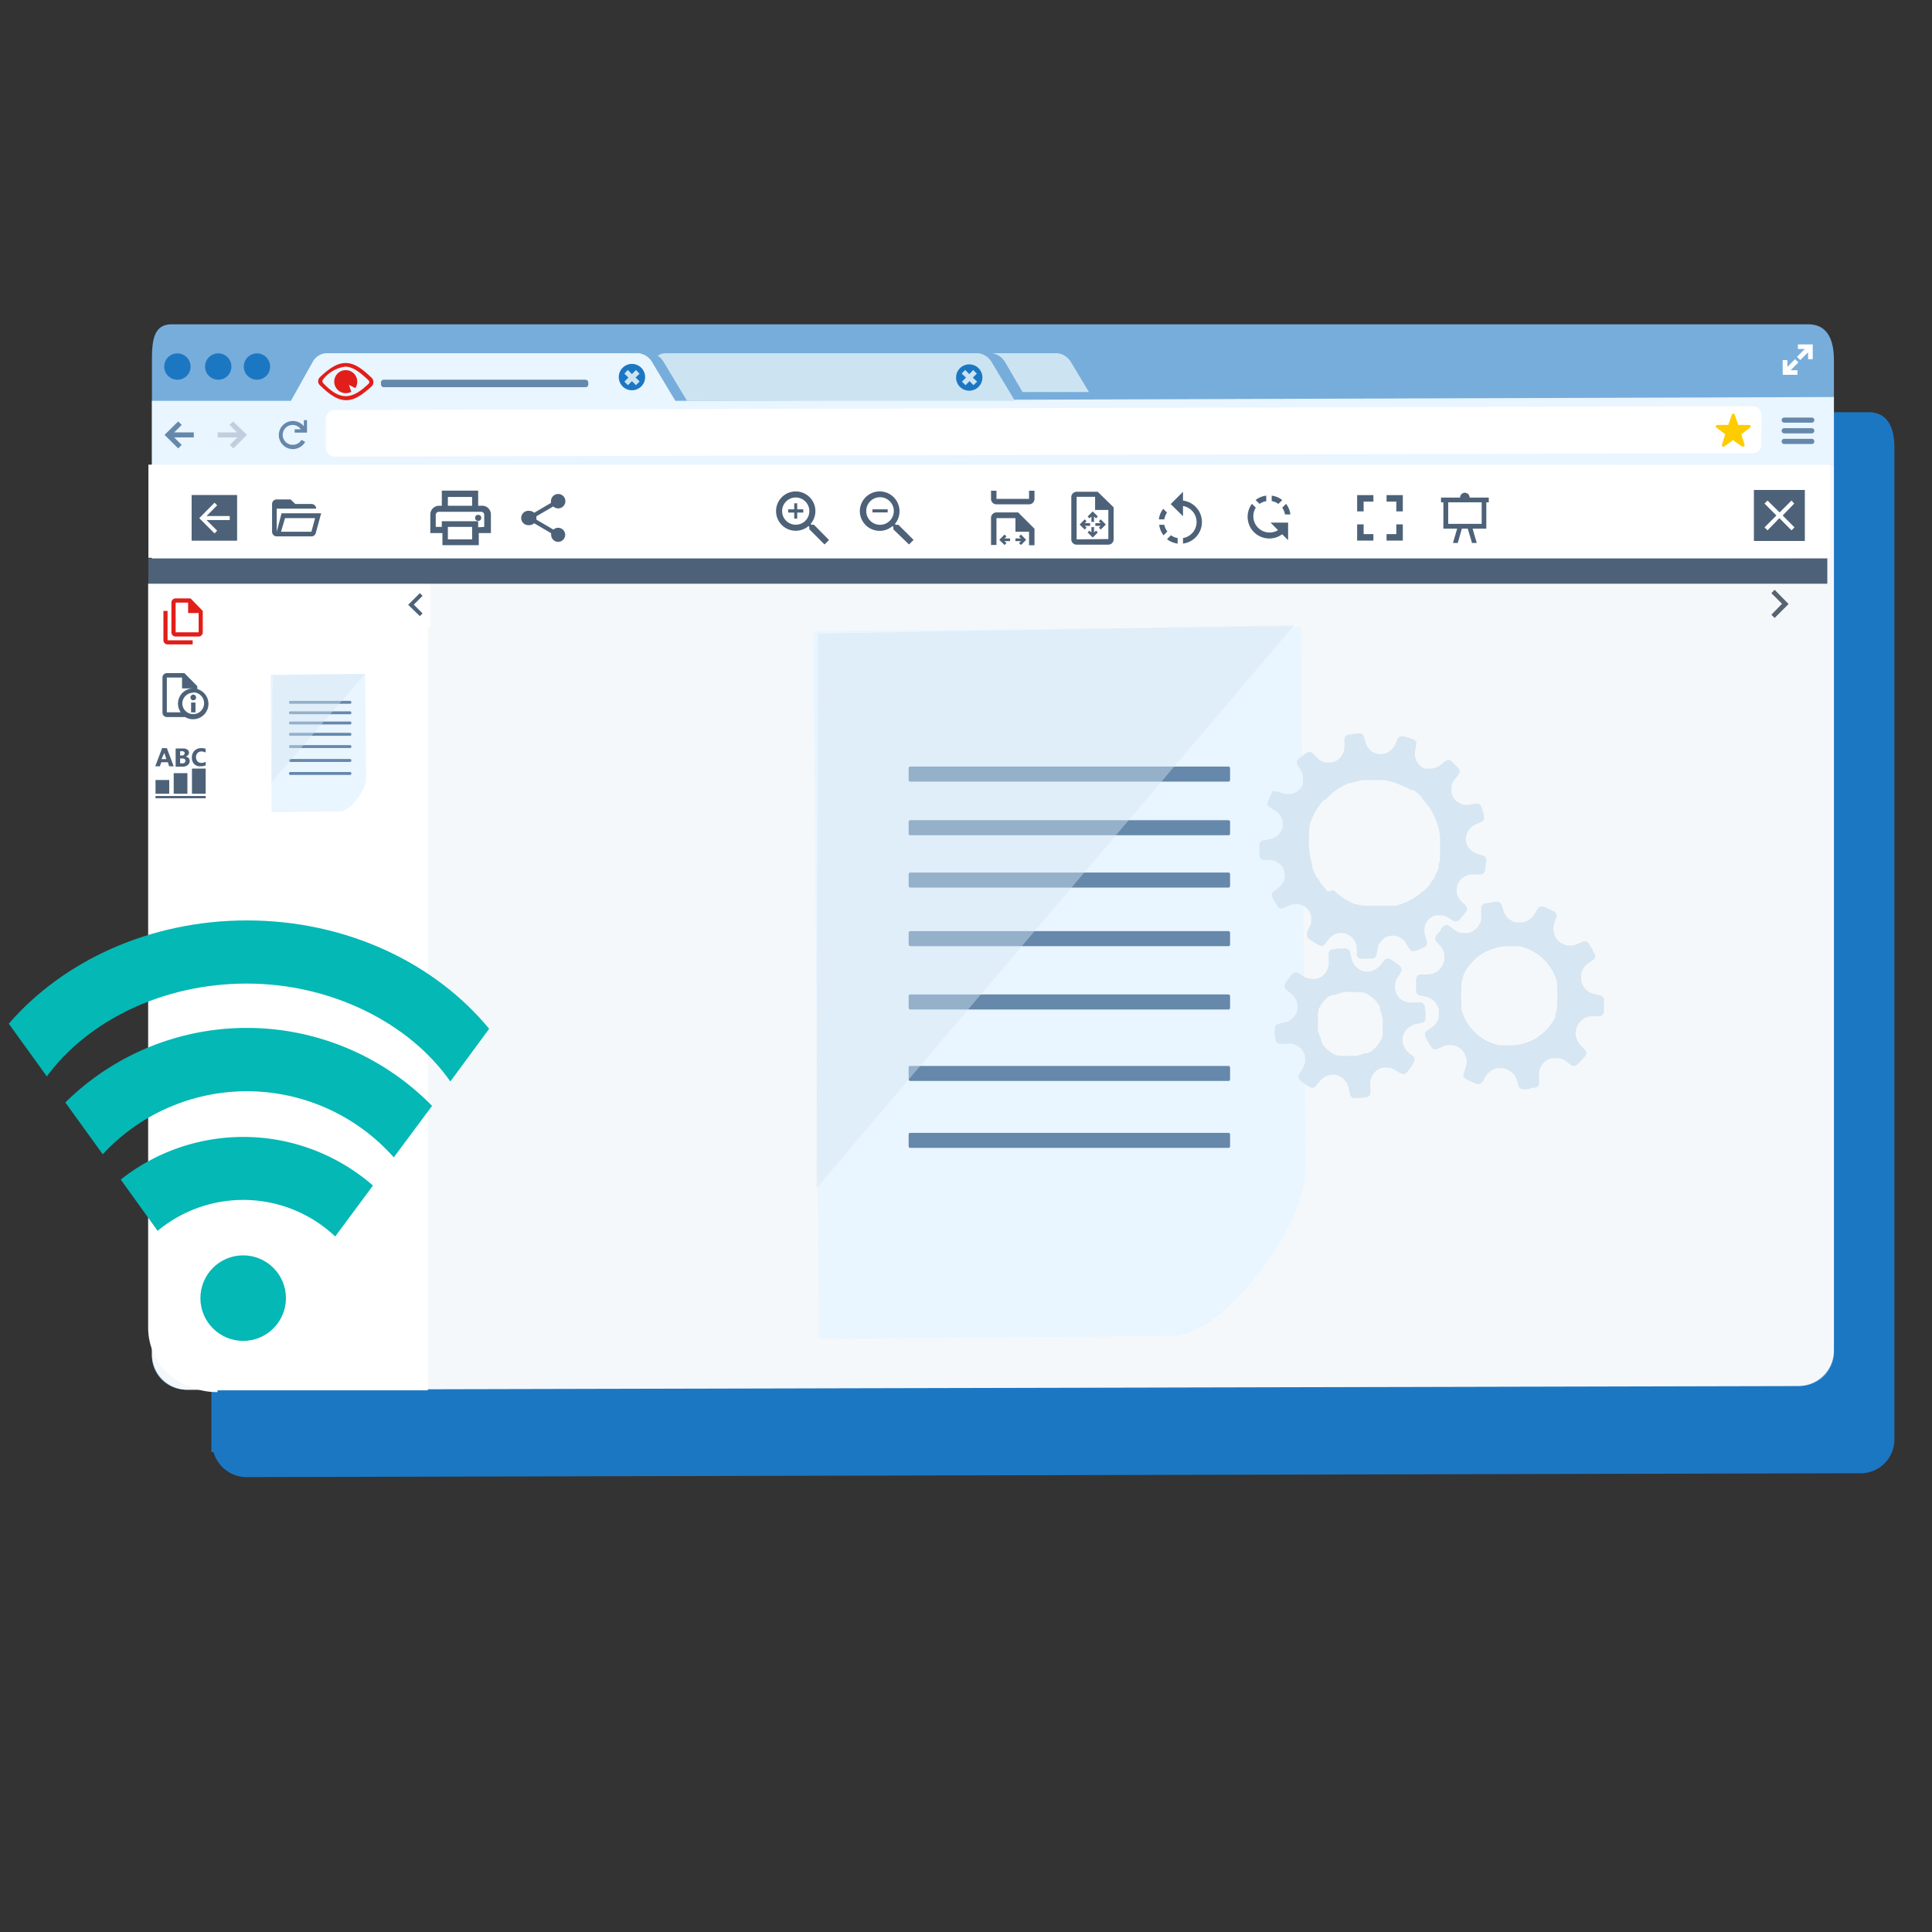 <svg xmlns="http://www.w3.org/2000/svg" xmlns:xlink="http://www.w3.org/1999/xlink" viewBox="0 0 220 220"><rect x="0" y="0" width="220" height="220" fill="#333333" stroke="none"/><defs><clipPath id="a"><rect width="220" height="220" style="fill:none"></rect></clipPath><clipPath id="b"><rect y="-1" width="220" height="220" style="fill:none"></rect></clipPath></defs><g style="clip-path:url(#a)"><g style="clip-path:url(#b)"><path d="M212.77,46.94H26.43c-2.25,0-2.24,2.26-2.24,4.51V61.94h-.11V68.8h.11v.32h-.12v96.24h.25a3.92,3.92,0,0,0,3.94,2.84l183.39-.44a3.85,3.85,0,0,0,4.07-3.8V51C215.72,48.76,215,46.94,212.77,46.94Z" style="fill:#1c77c3"></path><path d="M120.47,106h0Z" style="fill:none;stroke:#fff;stroke-width:4px"></path><path d="M208.83,154a3.85,3.85,0,0,1-4.07,3.8l-183.39.43a3.85,3.85,0,0,1-4.07-3.8v-113c0-2.24,0-4.5,2.24-4.5H205.89c2.25,0,2.94,1.82,2.94,4.07Z" style="fill:#77addb"></path><path d="M76.9,45.64l-2.65-4.42a2.06,2.06,0,0,0-1.54-1H37.09a1.93,1.93,0,0,0-1.49,1l-2.47,4.42H17.3v7.69l191.53-.43V45.21Z" style="fill:#e9f5ff"></path><path d="M75.57,41.22l2.66,4.42h37.34l-2.66-4.42a2.06,2.06,0,0,0-1.54-1H75.76a1.67,1.67,0,0,0-.86.29A2,2,0,0,1,75.57,41.22Z" style="fill:#cce4f2"></path><path d="M18.74,49.52l1.55,1.54.4-.4s-.84-.82-.85-.85h2.23s0-.49,0-.57H19.83s.85-.83.86-.86l-.4-.39Z" style="fill:#6588ab"></path><path d="M28.12,49.52l-1.55,1.54-.4-.4s.84-.82.85-.85H24.79s0-.49,0-.57H27s-.85-.83-.86-.86l.4-.39Z" style="fill:#c1cedd"></path><path d="M206.42,39.22V40.9h-.53s0-.75,0-.78L205,41s-.32-.32-.38-.37l.89-.89h-.78v-.52Z" style="fill:#fff"></path><path d="M203,42.68V41h.53s0,.76,0,.78l.88-.89.38.38c-.25.25-.64.63-.89.89h.78v.52Z" style="fill:#fff"></path><path d="M21.7,41.75a1.5,1.5,0,1,0-1.49,1.49A1.49,1.49,0,0,0,21.7,41.75Z" style="fill:#1c77c3"></path><path d="M26.35,41.75a1.5,1.5,0,1,0-1.49,1.49A1.49,1.49,0,0,0,26.35,41.75Z" style="fill:#1c77c3"></path><path d="M30.76,41.75a1.5,1.5,0,1,0-1.49,1.49A1.49,1.49,0,0,0,30.76,41.75Z" style="fill:#1c77c3"></path><path d="M73.46,43A1.5,1.5,0,1,0,72,44.44,1.5,1.5,0,0,0,73.46,43Z" style="fill:#1c77c3"></path><path d="M200.56,50.62a1,1,0,0,1-1,1L38.11,52a1,1,0,0,1-1-1V47.69a1,1,0,0,1,1-1l161.49-.44a1,1,0,0,1,1,1Z" style="fill:#fff"></path><path d="M198.43,50.84l-.09,0-1-.72-1,.72a.17.17,0,0,1-.19,0,.18.18,0,0,1-.07-.19l.37-1.2-1-.76a.16.16,0,0,1-.06-.18.16.16,0,0,1,.16-.12l1.25,0,.41-1.18a.17.17,0,0,1,.32,0l.41,1.18,1.25,0a.16.16,0,0,1,.16.12.16.16,0,0,1-.06.18l-1,.76.37,1.2a.18.18,0,0,1-.07.19A.17.17,0,0,1,198.43,50.84Z" style="fill:#fc0"></path><path d="M206.6,47.84a.29.29,0,0,1-.29.29h-3.13a.29.29,0,0,1-.3-.29h0a.29.29,0,0,1,.3-.29h3.13a.29.29,0,0,1,.29.29Z" style="fill:#6588ab"></path><path d="M206.6,49.05a.3.3,0,0,1-.29.3h-3.13a.3.3,0,0,1-.3-.3h0a.29.29,0,0,1,.3-.29h3.13a.29.29,0,0,1,.29.29Z" style="fill:#6588ab"></path><path d="M206.6,50.26a.29.29,0,0,1-.29.3h-3.13a.29.29,0,0,1-.3-.3h0a.29.29,0,0,1,.3-.29h3.13a.29.29,0,0,1,.29.29Z" style="fill:#6588ab"></path><path d="M72.37,43l.46-.46a4,4,0,0,1-.41-.41l-.46.47-.46-.47-.4.41.46.46-.46.46.41.4.45-.46.46.46a5.14,5.14,0,0,1,.41-.4C72.74,43.33,72.56,43.15,72.37,43Z" style="fill:#cce4f2"></path><path d="M111.87,43a1.5,1.5,0,1,0-1.5,1.49A1.5,1.5,0,0,0,111.87,43Z" style="fill:#1c77c3"></path><path d="M110.78,43l.46-.46a4,4,0,0,1-.41-.41l-.46.47-.46-.47-.4.41L110,43l-.46.46.41.4.45-.46.46.46a5.14,5.14,0,0,1,.41-.4Z" style="fill:#cce4f2"></path><path d="M33.33,50.65a1.13,1.13,0,1,1,.93-1.76h-.71v.37l1.41,0,0-1.41h-.36s0,.49,0,.69a1.6,1.6,0,1,0-1.25,2.6,1.63,1.63,0,0,0,1.4-.82l-.42-.23A1.14,1.14,0,0,1,33.33,50.65Z" style="fill:#6588ab"></path><path d="M17.3,53.33V154.19a4.07,4.07,0,0,0,4.07,4.07l183.39-.43a4.07,4.07,0,0,0,4.07-4.07V52.9Z" style="fill:#f5f8fa"></path><path d="M114.44,41.22l2,3.42H124l-2.06-3.42a2.06,2.06,0,0,0-1.54-1H112.9A2.06,2.06,0,0,1,114.44,41.22Z" style="fill:#cce4f2"></path><rect x="203.69" y="58.88" width="4.4" height="4.75" style="fill:#f0f4f7"></rect><rect x="43.38" y="43.24" width="23.61" height="0.85" rx="0.3" style="fill:#6588ab"></rect><path d="M39.42,45.57c-.9,0-1.78-.51-3-1.71a.6.6,0,0,1-.19-.45.64.64,0,0,1,.19-.45c1.22-1.16,2.11-1.65,3-1.62s1.67.5,2.89,1.67a.67.67,0,0,1,.21.5.65.65,0,0,1-.21.49C41.09,45.12,40.26,45.57,39.42,45.57Zm-.11-3.82a3.86,3.86,0,0,0-2.53,1.47.29.29,0,0,0,0,.38c1.88,2,3.22,2,5.19.1h0a.27.27,0,0,0,0-.39C40.81,42.21,40.08,41.76,39.31,41.75Z" style="fill:#e11e19"></path><path d="M40,44.62l-.27-.8.73.37a1.14,1.14,0,0,0,.19-.45,1.31,1.31,0,1,0-1.55,1A1.32,1.32,0,0,0,40,44.62Z" style="fill:#e11e19;fill-rule:evenodd"></path><path d="M16.9,66.44H48.72a0,0,0,0,1,0,0v91.88a0,0,0,0,1,0,0H24a7.13,7.13,0,0,1-7.13-7.13V66.44A0,0,0,0,1,16.9,66.44Z" style="fill:#fff"></path><rect x="18.04" y="66.59" width="30.96" height="4.8" style="fill:#fff"></rect><path d="M47.81,70.16l.31-.31-1-1,1-1-.31-.31-1.33,1.33Z" style="fill:#4d6278"></path><path d="M21.94,73.38H19.08a.47.47,0,0,1-.47-.47V69.57h.47v3.34h2.86Zm-.24-5.24H20a.48.48,0,0,0-.48.48V72a.47.47,0,0,0,.48.48h2.62a.47.47,0,0,0,.47-.48V69.57ZM20,72V68.62h1.42v1.19h1.2V72Z" style="fill:#e11e19"></path><path d="M16.9,74.66h7.87a0,0,0,0,1,0,0v83.86a0,0,0,0,1,0,0h-.09a7.77,7.77,0,0,1-7.77-7.77V74.66A0,0,0,0,1,16.9,74.66Z" style="fill:#fff"></path><path d="M18.37,86.8h.75l.14.46h.52L19,85.19h-.54l-.78,2.07h.52Zm.34-1.06a1.16,1.16,0,0,0,0-.18,1.13,1.13,0,0,0,0,.18l.23.7h-.55Z" style="fill:#4d6278"></path><path d="M21.4,87.1a.58.58,0,0,0,.2-.46.51.51,0,0,0-.13-.33.6.6,0,0,0-.35-.16A.61.61,0,0,0,21.4,86a.4.4,0,0,0,.12-.29.41.41,0,0,0-.18-.35.85.85,0,0,0-.54-.13H20v2.07h.8A.86.86,0,0,0,21.4,87.1Zm-.89-1.56h.18c.22,0,.34.07.34.23a.25.25,0,0,1-.09.19.34.34,0,0,1-.22.07h-.21Zm0,1.38v-.55h.26a.48.48,0,0,1,.26.07.27.27,0,0,1,0,.4.38.38,0,0,1-.25.08Z" style="fill:#4d6278"></path><path d="M22.84,87.26a1.28,1.28,0,0,0,.58-.11v-.41a.91.91,0,0,1-.48.13.55.55,0,0,1-.45-.18.72.72,0,0,1,0-.94.59.59,0,0,1,.45-.18,1,1,0,0,1,.47.13v-.44a1.41,1.41,0,0,0-.5-.07,1.06,1.06,0,0,0-.77.3,1.07,1.07,0,0,0-.29.78,1,1,0,0,0,.26.73A.91.91,0,0,0,22.84,87.26Z" style="fill:#4d6278"></path><rect x="17.71" y="90.64" width="5.71" height="0.26" style="fill:#4d6278"></rect><rect x="17.71" y="88.82" width="1.56" height="1.56" style="fill:#4d6278"></rect><rect x="19.78" y="88.04" width="1.56" height="2.34" style="fill:#4d6278"></rect><rect x="21.86" y="87.52" width="1.56" height="2.86" style="fill:#4d6278"></rect><path d="M19,76.65a.5.5,0,0,0-.5.5v4a.5.5,0,0,0,.5.5h2.08a1.73,1.73,0,0,0,1.81-3,1.75,1.75,0,0,0-.42-.19v-.32L21,76.65H19m0,.5h1.73v1.24H22a1.73,1.73,0,0,0-1.42,2.72H19v-4m3,1.73a1.24,1.24,0,1,1-1.24,1.24A1.25,1.25,0,0,1,22,78.88M21.76,80h.5v1.12h-.5Zm.25-.9a.32.32,0,1,1-.32.32.32.32,0,0,1,.32-.32Z" style="fill:#4d6278"></path><rect x="16.9" y="52.91" width="191.51" height="10.61" style="fill:#fff"></rect><rect x="16.89" y="63.59" width="191.19" height="2.88" style="fill:#4d6278"></rect><path d="M92.68,59.75h-.27l-.1-.09a2.24,2.24,0,1,0-.24.24l.09.1v.27L93.89,62l.51-.51Zm-2.07,0a1.55,1.55,0,1,1,1.55-1.55A1.54,1.54,0,0,1,90.61,59.75Z" style="fill:#4d6278"></path><path d="M91.47,58.37h-.69v.69h-.34v-.69h-.69V58h.69v-.69h.34V58h.69Z" style="fill:#4d6278"></path><path d="M102.3,59.76H102l-.09-.1a2.26,2.26,0,1,0-4-1.47,2.26,2.26,0,0,0,2.26,2.26,2.17,2.17,0,0,0,1.46-.55l.1.1v.28L103.51,62l.52-.52Zm-2.08,0a1.57,1.57,0,1,1,1.56-1.57A1.57,1.57,0,0,1,100.22,59.76ZM99.35,58h1.73v.35H99.35Z" style="fill:#4d6278"></path><polygon points="114.61 61.09 114.39 60.87 113.79 61.47 114.39 62.06 114.61 61.84 114.38 61.62 115.02 61.62 115.02 61.59 115.02 61.59 115.02 61.35 115.02 61.31 114.38 61.31 114.61 61.09" style="fill:#4d6278"></polygon><polygon points="116.04 61.84 116.26 62.06 116.85 61.47 116.26 60.87 116.04 61.09 116.26 61.31 115.63 61.31 115.63 61.35 115.63 61.35 115.63 61.59 115.63 61.62 116.26 61.62 116.04 61.84" style="fill:#4d6278"></polygon><path d="M117.18,55.88v.93h-3.71v-.93h-.62v.93a.62.62,0,0,0,.62.62h3.71a.62.62,0,0,0,.62-.62v-.93Z" style="fill:#4d6278"></path><path d="M113.47,62.06V59h2.16v1.55h1.55v1.54h.62V60.21l-1.86-1.86h-2.47a.62.62,0,0,0-.62.62v3.09Z" style="fill:#4d6278"></path><path d="M125,56h-2.4a.61.61,0,0,0-.61.61v4.81a.6.6,0,0,0,.61.6h3.61a.6.6,0,0,0,.6-.6V57.77Zm-2.4,5.42V56.57h2.1v1.5h1.51v3.31Z" style="fill:#4d6278"></path><polygon points="123.73 59.36 123.52 59.14 122.94 59.73 123.52 60.3 123.73 60.09 123.52 59.88 124.13 59.88 124.13 59.84 124.13 59.84 124.13 59.61 124.13 59.57 123.52 59.57 123.73 59.36" style="fill:#4d6278"></polygon><polygon points="124.06 60.42 123.85 60.63 124.43 61.21 125.01 60.63 124.8 60.42 124.58 60.64 124.58 60.02 124.55 60.02 124.55 60.02 124.31 60.02 124.28 60.02 124.28 60.64 124.06 60.42" style="fill:#4d6278"></polygon><polygon points="125.13 60.09 125.34 60.3 125.92 59.73 125.34 59.14 125.13 59.36 125.34 59.57 124.73 59.57 124.73 59.61 124.73 59.61 124.73 59.84 124.73 59.88 125.34 59.88 125.13 60.09" style="fill:#4d6278"></polygon><polygon points="124.8 59.03 125.01 58.81 124.43 58.24 123.85 58.81 124.06 59.03 124.28 58.81 124.28 59.43 124.31 59.43 124.31 59.43 124.55 59.43 124.58 59.43 124.58 58.81 124.8 59.03" style="fill:#4d6278"></polygon><path d="M132.89,58.37l-.43-.43a2.36,2.36,0,0,0-.5,1.2h.62A1.9,1.9,0,0,1,132.89,58.37Zm-.31,1.39H132a2.4,2.4,0,0,0,.5,1.2l.43-.44A1.8,1.8,0,0,1,132.58,59.76Zm.31,1.64a2.53,2.53,0,0,0,1.21.5v-.63a1.82,1.82,0,0,1-.76-.32Zm1.82-4.4v-1l-1.4,1.4,1.4,1.38V57.62a1.85,1.85,0,0,1,0,3.65v.63a2.47,2.47,0,0,0,0-4.9Z" style="fill:#4d6278"></path><path d="M146.32,58.58h.62a2.55,2.55,0,0,0-.49-1.21l-.44.44A1.79,1.79,0,0,1,146.32,58.58Zm-.75-1.2.44-.44a2.43,2.43,0,0,0-1.2-.5v.62A1.84,1.84,0,0,1,145.57,57.38Zm-1.38-.94a2.37,2.37,0,0,0-1.21.5l.45.44a1.7,1.7,0,0,1,.76-.31Zm1.82,4.4.67.67v-2l-2,0,.85.86A1.85,1.85,0,0,1,143,57.81l-.44-.44A2.47,2.47,0,0,0,146,60.84Z" style="fill:#4d6278"></path><path d="M155.28,59.71h-.74v1.85h1.85v-.74h-1.11Zm-.74-1.48h.74V57.12h1.11v-.74h-1.85ZM159,60.82h-1.11v.74h1.85V59.71H159Zm-1.11-4.44v.74H159v1.11h.74V56.38Z" style="fill:#4d6278"></path><path d="M164.08,56.66h2.18a.55.55,0,0,1,.54-.55.55.55,0,0,1,.55.55h2.18v.54h-.28v3h-1.56l.47,1.63h-.54l-.48-1.63h-.68L166,61.83h-.55l.48-1.63h-1.57v-3h-.27v-.54m.82.54v2.45h3.81V57.2Z" style="fill:#4d6278"></path><path d="M21.82,56.37H27v5.2H21.82Z" style="fill:#4d6278"></path><path d="M26.16,58.76H23.52l1.21-1.22-.3-.3L22.69,59l1.74,1.74.3-.31-1.21-1.21h2.64Z" style="fill:#fff"></path><path d="M32.06,58.45l-.55,2.1V57.92H36a.53.53,0,0,0-.53-.53H33.62l-.53-.52H31.51a.52.52,0,0,0-.53.52v3.16a.53.53,0,0,0,.53.53h3.95a.51.51,0,0,0,.5-.39l.61-2.24H32.06m3.4,2.1H32L32.46,59h3.42Z" style="fill:#4d6278"></path><path d="M54.79,57.59h-.34V55.87H50.31v1.72H50a1,1,0,0,0-1,1V60.7h1.38v1.38h4.14V60.7h1.38V58.63A1,1,0,0,0,54.79,57.59Zm-3.79-1h2.76v1H51Zm2.76,4.14v.69H51V60h2.76Zm.69-.69v-.69H50.31V60h-.69V58.63a.35.35,0,0,1,.34-.35h4.83a.35.35,0,0,1,.35.35V60Z" style="fill:#4d6278"></path><circle cx="54.45" cy="58.97" r="0.35" style="fill:#4d6278"></circle><path d="M63.55,60.1a.78.78,0,0,0-.53.21l-1.94-1.14a1.11,1.11,0,0,0,0-.19,1.37,1.37,0,0,0,0-.19L63,57.67a.8.8,0,0,0,.55.22.82.82,0,1,0-.81-.82,1.36,1.36,0,0,0,0,.2l-1.92,1.12a.8.8,0,0,0-.56-.22.82.82,0,1,0,0,1.63.8.8,0,0,0,.56-.22l1.94,1.14a.88.88,0,0,0,0,.17.8.8,0,1,0,.79-.79Z" style="fill:#4d6278"></path><path d="M199.72,55.79h5.8V61.6h-5.8Z" style="fill:#4d6278"></path><path d="M204.31,57.34,204,57l-1.35,1.35L201.27,57l-.34.34,1.35,1.36-1.35,1.35.34.34L202.62,59,204,60.39l.34-.34L203,58.7Z" style="fill:#fff"></path><path d="M202.08,67.16l-.37.38,1.21,1.21L201.71,70l.37.37,1.59-1.59Z" style="fill:#586371"></path><path d="M41.68,88.64c0,1.41-1.86,3.75-2.92,3.76l-7.83.06L30.8,76.82l10.78-.09.1,11.92Z" style="fill:#e9f5ff"></path><rect x="32.91" y="79.81" width="7.1" height="0.33" rx="0.14" style="fill:#6588ab"></rect><rect x="32.91" y="81" width="7.1" height="0.33" rx="0.14" style="fill:#6588ab"></rect><rect x="32.91" y="82.16" width="7.1" height="0.33" rx="0.14" style="fill:#6588ab"></rect><rect x="32.91" y="83.45" width="7.1" height="0.33" rx="0.14" style="fill:#6588ab"></rect><rect x="32.91" y="84.85" width="7.1" height="0.33" rx="0.14" style="fill:#6588ab"></rect><rect x="32.91" y="86.43" width="7.1" height="0.33" rx="0.14" style="fill:#6588ab"></rect><rect x="32.91" y="87.91" width="7.1" height="0.33" rx="0.14" style="fill:#6588ab"></rect><polygon points="30.9 89.09 31.06 76.91 41.58 76.73 30.9 89.09" style="fill:#d6e6f2;opacity:0.43"></polygon><path d="M148.67,132.77c.06,7.29-9.6,19.31-15.06,19.35l-40.34.34L92.6,71.85l55.55-.46.52,61.43Z" style="fill:#e9f5ff"></path><rect x="103.47" y="87.29" width="36.6" height="1.71" rx="0.17" style="fill:#6588ab"></rect><rect x="103.47" y="93.4" width="36.6" height="1.71" rx="0.17" style="fill:#6588ab"></rect><rect x="103.47" y="99.36" width="36.6" height="1.71" rx="0.17" style="fill:#6588ab"></rect><rect x="103.47" y="106.03" width="36.6" height="1.71" rx="0.17" style="fill:#6588ab"></rect><rect x="103.47" y="113.24" width="36.6" height="1.71" rx="0.17" style="fill:#6588ab"></rect><rect x="103.47" y="121.38" width="36.6" height="1.71" rx="0.17" style="fill:#6588ab"></rect><rect x="103.47" y="129" width="36.6" height="1.71" rx="0.17" style="fill:#6588ab"></rect><polygon points="92.97 135.31 93.14 72.15 147.37 71.19 92.97 135.31" style="fill:#d6e6f2;opacity:0.43"></polygon><path d="M149.16,107l.15.1.35.22.19.12.17.09.16.1a.59.59,0,0,0,.36.07.51.51,0,0,0,.3-.17l.24-.3.24-.3a1.35,1.35,0,0,1,.41-.38,1.59,1.59,0,0,1,.49-.24,1.22,1.22,0,0,1,.26-.06l.27,0a1.57,1.57,0,0,1,.52.08h0l.25.11.12.06.11.07a1.71,1.71,0,0,1,.2.18l.09.1.09.1a1.84,1.84,0,0,1,.37,1l0,.38,0,.39a.46.46,0,0,0,.15.3.45.45,0,0,0,.33.15l.19,0,.41,0,.42,0h.19a.52.52,0,0,0,.53-.39l.08-.38.07-.38a1.84,1.84,0,0,1,.18-.53l.15-.23c.06-.07.12-.15.18-.21l.2-.17a1.82,1.82,0,0,1,.23-.15,1.33,1.33,0,0,1,.24-.1l.26-.07h0a1.69,1.69,0,0,1,1,.14,1.88,1.88,0,0,1,.82.74l.19.33.2.33a.45.45,0,0,0,.27.2.55.55,0,0,0,.18,0,.65.65,0,0,0,.19,0l.17-.07.38-.16.38-.17.12-.06,0,0a.53.53,0,0,0,.29-.6l-.11-.37c-.05-.18-.11-.36-.11-.36a1.58,1.58,0,0,1-.08-.56,2.46,2.46,0,0,1,0-.28l.06-.26a1.76,1.76,0,0,1,.6-.87h0a1.66,1.66,0,0,1,.47-.26,1,1,0,0,1,.25-.06l.13,0,.14,0a1.78,1.78,0,0,1,1.06.28l.33.2.33.2a.41.41,0,0,0,.33,0,.49.49,0,0,0,.17-.06.53.53,0,0,0,.14-.12l.13-.15.26-.32.25-.32.09-.11,0,0a.51.51,0,0,0,0-.66l-.08-.09-.19-.19-.27-.27a1.72,1.72,0,0,1-.34-.46,2.18,2.18,0,0,1-.17-.51,1.9,1.9,0,0,1,0-.53,1.5,1.5,0,0,1,.15-.51h0v0a1.6,1.6,0,0,1,.29-.44,1.89,1.89,0,0,1,.92-.53,1.51,1.51,0,0,1,.56-.05l.39,0,.26,0h.12a.53.53,0,0,0,.52-.42v0a1.3,1.3,0,0,0,0-.13l.08-.41c0-.14,0-.29.07-.4l0-.19a.6.6,0,0,0,0-.19.49.49,0,0,0-.06-.17.47.47,0,0,0-.26-.22l-.37-.12-.36-.12a1.77,1.77,0,0,1-.9-.62l-.08-.11-.07-.11a1.34,1.34,0,0,1-.12-.24,1.86,1.86,0,0,1-.11-.52v0h0a1.71,1.71,0,0,1,.27-1,1.77,1.77,0,0,1,.16-.22,1.8,1.8,0,0,1,.19-.2,1.69,1.69,0,0,1,.48-.3l.35-.16.35-.15a.52.52,0,0,0,.26-.61v0l0-.14-.11-.39c0-.15-.09-.29-.13-.4s-.06-.17-.06-.17a.46.46,0,0,0-.09-.17.53.53,0,0,0-.14-.12.41.41,0,0,0-.32-.08l-.38.07-.38.06a1.82,1.82,0,0,1-1.09-.13,1.79,1.79,0,0,1-.79-.7h0c0-.08-.09-.16-.12-.24a2.41,2.41,0,0,1-.08-.25,2.6,2.6,0,0,1,0-.26,1.22,1.22,0,0,1,0-.27,1.26,1.26,0,0,1,0-.27,2,2,0,0,1,.07-.26,1.63,1.63,0,0,1,.29-.49l.24-.3.24-.31a.52.52,0,0,0-.06-.66l0,0-.09-.1-.29-.3a4,4,0,0,0-.3-.29l-.13-.12a.51.51,0,0,0-.16-.11.61.61,0,0,0-.18,0,.45.45,0,0,0-.32.09l-.31.23-.3.24a1.85,1.85,0,0,1-1,.39h-.27a1.17,1.17,0,0,1-.26,0l-.13,0-.12,0-.24-.12h0a2,2,0,0,1-.41-.35l-.15-.22a1,1,0,0,1-.12-.23,1.9,1.9,0,0,1-.15-.53,1.77,1.77,0,0,1,0-.56l.08-.38c0-.19.07-.38.07-.38a.49.49,0,0,0-.07-.33.57.57,0,0,0-.29-.23l-.17-.06-.18-.07-.21-.06-.4-.13-.18,0a.66.66,0,0,0-.37,0,.42.42,0,0,0-.14.09.49.49,0,0,0-.11.14l-.16.35-.16.35a1.54,1.54,0,0,1-.31.47,1.8,1.8,0,0,1-.2.19l-.22.16a1.74,1.74,0,0,1-1,.25h0a1.69,1.69,0,0,1-1-.39,1.78,1.78,0,0,1-.37-.4,1.88,1.88,0,0,1-.14-.24,1.25,1.25,0,0,1-.1-.27s-.06-.18-.11-.37l-.12-.36a.45.45,0,0,0-.21-.26.51.51,0,0,0-.17-.07h-.19l-.19,0-.41.07-.4.08-.14,0-.05,0a.53.53,0,0,0-.43.5l0,.39c0,.19,0,.38,0,.38a1.69,1.69,0,0,1-.06.56,2.42,2.42,0,0,1-.21.51,1.74,1.74,0,0,1-.78.69h0a1.55,1.55,0,0,1-.51.14,1.22,1.22,0,0,1-.27,0h-.13l-.13,0a1.85,1.85,0,0,1-1-.52l-.26-.28-.28-.27a.44.44,0,0,0-.31-.13.55.55,0,0,0-.18,0,.7.7,0,0,0-.17.09l-.15.11-.16.11-.17.13-.33.26-.1.09,0,0a.52.52,0,0,0-.15.65l.2.33.2.33a1.78,1.78,0,0,1,.21.52,2.51,2.51,0,0,1,0,.27,1.31,1.31,0,0,1,0,.28,1.09,1.09,0,0,1,0,.26.5.5,0,0,1,0,.13l0,.13a1.34,1.34,0,0,1-.12.24,1.43,1.43,0,0,1-.15.22v0a1.66,1.66,0,0,1-.18.19l-.11.09-.1.08a1.67,1.67,0,0,1-.49.22,1.84,1.84,0,0,1-1.09,0l-.37-.12-.37-.11a.42.42,0,0,0-.33,0A.72.72,0,0,0,145,90a.42.42,0,0,0-.11.15s-.14.27-.27.54l-.23.55a.67.67,0,0,0-.05.19,1.1,1.1,0,0,0,0,.18.45.45,0,0,0,.2.27l.32.21.33.2a1.79,1.79,0,0,1,.73.82,1.94,1.94,0,0,1,.14.51.62.62,0,0,1,0,.13.66.66,0,0,1,0,.14l0,.26v0a2.5,2.5,0,0,1-.07.26,2.56,2.56,0,0,1-.11.24l-.07.11a.76.76,0,0,1-.08.11,1.63,1.63,0,0,1-.17.2l-.21.17-.23.15a2,2,0,0,1-.54.18l-.38.06-.38.07a.53.53,0,0,0-.4.53v.06s0,.08,0,.13,0,.26,0,.41,0,.16,0,.23,0,.13,0,.19l0,.18a.59.59,0,0,0,.05.19.4.4,0,0,0,.1.15.44.44,0,0,0,.3.15l.38,0,.39,0a1.74,1.74,0,0,1,1,.4.39.39,0,0,1,.1.08l.1.09.17.21a1.64,1.64,0,0,1,.23.48h0a1.71,1.71,0,0,1,0,1,1.86,1.86,0,0,1-.1.25c0,.08-.09.16-.14.24a2.16,2.16,0,0,1-.39.41l-.31.23-.3.24a.51.51,0,0,0-.11.65l0,0a.66.66,0,0,0,.06.12c.06.09.13.23.21.36s.16.25.22.35l.1.16a.81.81,0,0,0,.12.14.65.65,0,0,0,.16.09.56.56,0,0,0,.34,0l.36-.15.35-.16.26-.1.28-.05a2,2,0,0,1,.55,0,1.79,1.79,0,0,1,.93.49h0a1.81,1.81,0,0,1,.48.94,2.45,2.45,0,0,1,0,.27,2.72,2.72,0,0,1,0,.28,1.59,1.59,0,0,1-.16.54l-.16.35-.16.35a.47.47,0,0,0,0,.17.51.51,0,0,0,0,.17A.63.63,0,0,0,149.16,107Zm2.05-5.49,0,0,0,0-.11-.11-.13-.14-.15-.17-.17-.22-.1-.12-.09-.12c-.06-.09-.13-.18-.19-.28l-.09-.14,0-.07L150,100a7.76,7.76,0,0,1-.55-1.14s0-.07,0-.11a1,1,0,0,0,0-.1,1.89,1.89,0,0,0-.06-.18l0-.06v-.09l-.05-.15c0-.09-.06-.23-.1-.4a7.91,7.91,0,0,1-.17-1.24,7.16,7.16,0,0,1,0-1.26v-.12l0-.11c0-.07,0-.13,0-.17a.37.37,0,0,1,0-.12v0s0-.06,0-.15,0,0,0-.08,0-.07,0-.1l.06-.22a.5.5,0,0,1,0-.13s0-.09,0-.14.06-.19.1-.29l.06-.16a.47.47,0,0,1,.06-.15c0-.11.08-.21.13-.32l.15-.3a.71.71,0,0,1,.08-.15c0-.05.05-.1.08-.14s.11-.19.16-.27l.07-.12a1,1,0,0,1,.08-.11l.13-.19.06-.08.05-.07.1-.12,0,0,.07-.09.12-.14.07-.08L151,91a7.1,7.1,0,0,1,.92-.85,7.68,7.68,0,0,1,1.06-.68l.37-.19.14-.06,0,0,0,0,.07,0,.16-.07.11,0,.11,0a7.65,7.65,0,0,1,1.22-.32l.08,0h.09l.17,0,.32,0h.82a1.07,1.07,0,0,1,.18,0h.31l.18,0h.11l.13,0a7,7,0,0,1,1.22.29,7.13,7.13,0,0,1,1.16.48l.11,0,.1.06.15.08.1.07,0,0,.13.08.07,0,.08.06L161,90l.11.08.11.09.12.09.12.1.25.22.12.12.07.06,0,.06L162,91l.12.13.21.25.19.24.17.22.07.1.06.1.1.15.06.1,0,0,.07.14a.76.76,0,0,1,.09.16l.11.21a7.78,7.78,0,0,1,.46,1.16,6.91,6.91,0,0,1,.27,1.23s0,.09,0,.12a.45.45,0,0,1,0,.11,1.41,1.41,0,0,1,0,.18.57.57,0,0,1,0,.12v0s0,.06,0,.16v.69a.76.76,0,0,0,0,.15s0,.1,0,.15,0,.22,0,.33,0,.11,0,.17l0,.08v.09a.94.94,0,0,0,0,.16.85.85,0,0,1,0,.17,3,3,0,0,1-.08.32l-.09.29,0,.07,0,.07,0,.13,0,.11,0,0,0,0a1.47,1.47,0,0,1-.07.17l-.06.15-.07.14-.08.16,0,0,0,0-.06.11-.07.11,0,.06,0,.07-.16.26-.19.27a1.47,1.47,0,0,1-.1.13,1.71,1.71,0,0,1-.11.14l0,.07-.05.06-.11.13a2.73,2.73,0,0,1-.23.25l-.1.11-.11.1-.11.1-.05,0s0,0,0,0l-.32.27-.12.1,0,0-.09.07-.15.11-.09.06-.1.07a7.78,7.78,0,0,1-1.1.6,9.43,9.43,0,0,1-1.19.41l-.23,0-.17,0-.16,0h0l-.11,0-.18,0-.11,0h-.12l-.28,0h-.31c-.11,0-.22,0-.33,0h-.68l-.32,0-.16,0-.15,0-.14,0-.13,0-.22-.06-.1,0-.08,0-.15-.05h0l-.11,0-.17-.07-.1,0-.12,0a8.49,8.49,0,0,1-1.12-.57,7.58,7.58,0,0,1-1-.74l-.09-.08-.08-.08-.13-.12S151.22,101.54,151.21,101.52Z" style="fill:#d6e6f2"></path><path d="M161.05,120.4l-.3-.25-.3-.24a1.51,1.51,0,0,1-.38-.42,1.83,1.83,0,0,1-.25-.48,1.71,1.71,0,0,1-.07-1h0a1.77,1.77,0,0,1,.51-.86,2,2,0,0,1,.43-.33,1.87,1.87,0,0,1,.53-.2l.38-.08.37-.09a.44.44,0,0,0,.27-.21.62.62,0,0,0,.09-.38l0-.2q0-.09,0-.21l0-.23c0-.16-.06-.32-.09-.43a1.06,1.06,0,0,0,0-.14v-.06a.68.68,0,0,0-.2-.33.46.46,0,0,0-.33-.11l-.38,0-.39,0a1.5,1.5,0,0,1-.56,0,2,2,0,0,1-.51-.16,1.75,1.75,0,0,1-.76-.66h0a1.81,1.81,0,0,1-.26-1,2,2,0,0,1,.08-.53,2,2,0,0,1,.23-.52s.11-.16.21-.33l.2-.33a.44.44,0,0,0,0-.34.55.55,0,0,0-.21-.32l0,0a1.35,1.35,0,0,0-.11-.09c-.1-.07-.22-.18-.35-.27l-.2-.13-.17-.12-.17-.1a.53.53,0,0,0-.38-.09.42.42,0,0,0-.3.15s-.13.14-.25.29-.24.3-.24.3a2.19,2.19,0,0,1-.42.39,2.16,2.16,0,0,1-.48.24,1.72,1.72,0,0,1-1,.07h0a1.77,1.77,0,0,1-.87-.51,2,2,0,0,1-.32-.43,1.87,1.87,0,0,1-.2-.53l-.08-.38-.1-.37a.43.43,0,0,0-.21-.27A.6.6,0,0,0,153,108l-.2,0-.2,0-.23,0-.44.09-.14,0h-.05a.64.64,0,0,0-.33.2.52.52,0,0,0-.12.33l0,.38,0,.39a2.09,2.09,0,0,1,0,.56,2,2,0,0,1-.17.51,1.79,1.79,0,0,1-.65.76h0a1.73,1.73,0,0,1-1,.26,2,2,0,0,1-.54-.08,1.78,1.78,0,0,1-.51-.23l-.33-.21-.33-.2a.44.44,0,0,0-.34,0,.57.57,0,0,0-.33.21l0,0-.1.11-.26.35-.14.2-.11.17-.11.17a.67.67,0,0,0-.09.38.42.42,0,0,0,.15.3l.3.25.3.25a1.84,1.84,0,0,1,.38.41,2,2,0,0,1,.25.48,1.72,1.72,0,0,1,.07,1h0a1.75,1.75,0,0,1-.5.87,2.07,2.07,0,0,1-.44.32,1.81,1.81,0,0,1-.52.2l-.38.09-.38.09a.46.46,0,0,0-.27.21.6.6,0,0,0-.08.38s0,.08,0,.2a.75.75,0,0,0,0,.2l0,.23.08.44a.84.84,0,0,0,0,.14v0a.59.59,0,0,0,.2.34.57.57,0,0,0,.33.11l.38,0,.38,0a2.15,2.15,0,0,1,.57,0,2,2,0,0,1,.51.17,1.75,1.75,0,0,1,.76.66h0a1.68,1.68,0,0,1,.25,1,2.49,2.49,0,0,1-.07.53,2,2,0,0,1-.23.51l-.21.33-.2.33a.49.49,0,0,0-.05.34.63.63,0,0,0,.21.33l.05,0a.57.57,0,0,0,.11.1l.35.26.19.14.17.11.18.11a.62.62,0,0,0,.37.09.42.42,0,0,0,.31-.15l.25-.3.24-.3a1.69,1.69,0,0,1,.42-.38,1.83,1.83,0,0,1,.48-.25,1.72,1.72,0,0,1,1-.07h0a1.68,1.68,0,0,1,.86.5,2,2,0,0,1,.53,1l.08.38c0,.19.09.38.09.38a.5.5,0,0,0,.21.27.61.61,0,0,0,.38.08l.2,0,.21,0,.23,0,.43-.08.15,0h.05a.56.56,0,0,0,.33-.2.45.45,0,0,0,.11-.32s0-.2,0-.39l0-.38a2.15,2.15,0,0,1,0-.57,1.8,1.8,0,0,1,.17-.51,1.73,1.73,0,0,1,.65-.76h0a1.72,1.72,0,0,1,1-.25,2.41,2.41,0,0,1,.53.07,1.75,1.75,0,0,1,.52.24l.33.2.33.2a.45.45,0,0,0,.34,0,.6.6,0,0,0,.32-.21l0,0,.09-.12a3.93,3.93,0,0,0,.27-.35l.13-.19a1.36,1.36,0,0,0,.12-.17l.1-.17a.61.61,0,0,0,.1-.38A.54.54,0,0,0,161.05,120.4Zm-3.79-2a4.8,4.8,0,0,1-.3.48,4,4,0,0,1-.36.44c-.13.13-.26.25-.37.34l-.08.06-.08.06-.07,0-.05,0-.12.08-.11.07-.06,0-.08,0-.08,0-.09,0a4.7,4.7,0,0,1-.47.18,4.43,4.43,0,0,1-.55.13,3.64,3.64,0,0,1-.56,0,2.43,2.43,0,0,1-.27,0h-.23l-.2,0H153l-.13,0-.13,0-.07,0-.08,0a1.89,1.89,0,0,1-.18-.06l-.11,0-.11,0-.24-.11a2.73,2.73,0,0,1-.48-.3,3.13,3.13,0,0,1-.44-.36,2.67,2.67,0,0,1-.33-.37l-.07-.08-.06-.07,0-.07,0-.06-.08-.11-.06-.12a.21.21,0,0,1,0-.06l0-.07,0-.08a.93.93,0,0,0-.05-.1c-.06-.13-.12-.29-.18-.46a4.59,4.59,0,0,1-.13-.56,3.64,3.64,0,0,1,0-.56v-.26s0-.08,0-.12,0-.08,0-.12l0-.19v-.15l0-.14,0-.13s0,0,0-.06l0-.08c0-.06,0-.12.06-.19s0-.07,0-.11a1.17,1.17,0,0,0,0-.11c0-.08.07-.15.11-.24a4.2,4.2,0,0,1,.3-.48,3.13,3.13,0,0,1,.36-.44,3.53,3.53,0,0,1,.37-.33l.08-.07.08,0,.06,0,.06,0,.11-.07.12-.07.06,0,.07,0,.09,0,.09,0a2.45,2.45,0,0,1,.46-.18,5.09,5.09,0,0,1,.56-.14,5.54,5.54,0,0,1,.56,0h.5l.19,0h.09l.07,0,.13,0,.13,0,.07,0,.07,0,.19.06.11,0,.11,0,.24.11.48.3a4,4,0,0,1,.44.36,4.94,4.94,0,0,1,.33.37l.07.08.05.08.05.07,0,.05.07.12.07.11,0,.06a.3.3,0,0,0,0,.08l0,.08,0,.09a2.56,2.56,0,0,1,.18.47,4.42,4.42,0,0,1,.14.55,5.48,5.48,0,0,1,0,.57,2.26,2.26,0,0,1,0,.26v.12a.41.41,0,0,0,0,.11l0,.2v.08s0,0,0,.07,0,.13,0,.13a1.11,1.11,0,0,0,0,.13v.07l0,.08s0,.12-.06.19a.42.42,0,0,0,0,.1,1.17,1.17,0,0,1,0,.11A2.56,2.56,0,0,1,157.26,118.42Z" style="fill:#d6e6f2"></path><path d="M180.42,119.5l-.26-.29-.26-.29a1.61,1.61,0,0,1-.3-.48,2,2,0,0,1-.1-.26l-.06-.27a2,2,0,0,1,.16-1.07h0a1.86,1.86,0,0,1,.71-.81,1.38,1.38,0,0,1,.24-.14l.26-.1a1.76,1.76,0,0,1,.56-.07h.78a.43.43,0,0,0,.31-.14.7.7,0,0,0,.19-.35s0-.08,0-.2,0-.13,0-.21a.52.52,0,0,1,0-.11.49.49,0,0,1,0-.12c0-.16,0-.32,0-.45s0-.2,0-.2a.55.55,0,0,0-.37-.59l-.37-.08c-.19-.05-.38-.08-.38-.08a1.85,1.85,0,0,1-.76-.37l-.11-.09-.1-.09a2.24,2.24,0,0,1-.32-.44,2.72,2.72,0,0,1-.11-.25,2.13,2.13,0,0,1-.07-.27h0a2.48,2.48,0,0,1,0-.27,1.31,1.31,0,0,1,0-.28,1.27,1.27,0,0,1,0-.26,2,2,0,0,1,.35-.75,1.69,1.69,0,0,1,.41-.39l.32-.22.31-.23a.43.43,0,0,0,.18-.3.68.68,0,0,0-.06-.39l-.09-.18c-.06-.1-.13-.25-.21-.39s-.16-.28-.23-.38l-.11-.17a.53.53,0,0,0-.64-.26l-.36.15-.35.15a1.88,1.88,0,0,1-.55.15,2.1,2.1,0,0,1-.56,0,2.78,2.78,0,0,1-.51-.17,1.88,1.88,0,0,1-.24-.14,1.12,1.12,0,0,1-.21-.17h0a1.21,1.21,0,0,1-.19-.2,1.07,1.07,0,0,1-.15-.22c-.05-.08-.09-.16-.13-.24a2.41,2.41,0,0,1-.15-.81,1.54,1.54,0,0,1,.1-.56l.12-.36.12-.37a.43.43,0,0,0,0-.35.63.63,0,0,0-.28-.28l-.18-.09-.39-.19-.41-.18-.19-.07a.66.66,0,0,0-.39,0,.45.45,0,0,0-.28.2l-.2.33-.2.33a1.54,1.54,0,0,1-.36.44,2,2,0,0,1-.46.31l-.25.1a1.31,1.31,0,0,1-.27.06l-.27,0-.27,0h0l-.27,0a2.5,2.5,0,0,1-.25-.09,2.78,2.78,0,0,1-.47-.28,1.81,1.81,0,0,1-.37-.41,1.62,1.62,0,0,1-.25-.51l-.12-.37c-.05-.18-.11-.37-.11-.37a.56.56,0,0,0-.62-.32l-.2,0-.44.08-.43.1-.2,0a.7.7,0,0,0-.33.21.46.46,0,0,0-.11.33s0,.19,0,.39l0,.38a1.81,1.81,0,0,1,0,.57,1.93,1.93,0,0,1-.2.52,1.76,1.76,0,0,1-.14.23,1.68,1.68,0,0,1-.18.21,1.8,1.8,0,0,1-.2.18l-.23.15h0a1.15,1.15,0,0,1-.25.12l-.26.08a2.41,2.41,0,0,1-.54,0h-.14l-.13,0a1.38,1.38,0,0,1-.27-.08,2,2,0,0,1-.51-.26l-.3-.24-.31-.23a.55.55,0,0,0-.69.11l-.15.14L164,106l-.08.09-.07.09-.14.15-.13.16a.67.67,0,0,0-.15.36.47.47,0,0,0,.1.33l.26.3.26.28a1.75,1.75,0,0,1,.3.48c0,.09.07.18.1.27a2.16,2.16,0,0,1,0,.27,1.84,1.84,0,0,1-.15,1.06v0a1.88,1.88,0,0,1-.71.82,1.36,1.36,0,0,1-.24.13l-.26.1a2.1,2.1,0,0,1-.56.08h-.78a.46.46,0,0,0-.31.13.7.7,0,0,0-.19.35s0,.08,0,.2l0,.21a.5.5,0,0,1,0,.12.53.53,0,0,1,0,.12c0,.16,0,.32,0,.44v.2a.54.54,0,0,0,.37.59l.37.09.38.08a1.72,1.72,0,0,1,.76.36l.11.09.1.1a2,2,0,0,1,.32.44,2.56,2.56,0,0,1,.11.24,2.68,2.68,0,0,1,.07.27h0c0,.1,0,.19,0,.28a1.22,1.22,0,0,1,0,.27,1.26,1.26,0,0,1,0,.27c0,.08-.05.17-.08.26a1.9,1.9,0,0,1-.27.48,1.73,1.73,0,0,1-.41.4l-.32.22-.31.22a.45.45,0,0,0-.18.3.68.68,0,0,0,.06.39l.09.18.21.39.23.39.11.17a.54.54,0,0,0,.64.25l.36-.15.35-.15a1.88,1.88,0,0,1,.55-.15,2.63,2.63,0,0,1,.56,0,2.16,2.16,0,0,1,.51.16l.24.14a1.73,1.73,0,0,1,.21.17h0l.19.2a1.43,1.43,0,0,1,.15.22c0,.08.09.16.13.24s.06.18.08.26a1.7,1.7,0,0,1,.07.55,1.54,1.54,0,0,1-.1.56l-.12.37-.12.37a.41.41,0,0,0,0,.34.63.63,0,0,0,.28.28l.18.09.39.2.41.17.19.08a.66.66,0,0,0,.39,0,.49.49,0,0,0,.28-.2l.2-.34.2-.33a1.69,1.69,0,0,1,.36-.44,1.91,1.91,0,0,1,.46-.3l.25-.11a1.31,1.31,0,0,1,.27-.06,1.18,1.18,0,0,1,.27,0h.3a1.31,1.31,0,0,1,.27.06l.25.08a2.29,2.29,0,0,1,.47.29,2,2,0,0,1,.37.4,1.67,1.67,0,0,1,.25.52l.12.36c.05.19.11.37.11.37a.55.55,0,0,0,.62.32l.2,0c.12,0,.28,0,.44-.08s.31-.07.43-.09l.2,0a.7.7,0,0,0,.33-.21.44.44,0,0,0,.11-.33s0-.19,0-.38l0-.39a1.75,1.75,0,0,1,0-.56,1.71,1.71,0,0,1,.2-.52c0-.08.09-.16.14-.24a1.63,1.63,0,0,1,.17-.2,1.9,1.9,0,0,1,.21-.19l.23-.15h0a2.35,2.35,0,0,1,.51-.19,1.94,1.94,0,0,1,.54,0l.14,0,.13,0a1.34,1.34,0,0,1,.27.07,1.79,1.79,0,0,1,.51.27l.3.23.31.23a.56.56,0,0,0,.69-.1l.15-.14.31-.33.08-.08.07-.09.14-.16.13-.15a.73.73,0,0,0,.15-.37A.48.48,0,0,0,180.42,119.5Zm-3.31-3.64,0,.07L177,116l-.11.2c0,.08-.09.15-.14.24l-.09.12a.57.57,0,0,0-.08.13,1933739242208.66,1933739242208.66,0,0,0-.2.26l-.11.12-.06.07-.06.06a5.48,5.48,0,0,1-.93.81,1.62,1.62,0,0,1-.19.13l-.15.1-.14.07,0,0-.1.06-.16.08-.21.1a6,6,0,0,1-1.19.37,5.68,5.68,0,0,1-1.24.11.87.87,0,0,1-.23,0h-.48l-.18,0-.22,0a5.79,5.79,0,0,1-1.18-.39,5.49,5.49,0,0,1-1.07-.64l-.18-.14-.14-.12-.08-.07,0,0-.12-.11-.12-.12-.16-.17a6.3,6.3,0,0,1-.72-1,6.2,6.2,0,0,1-.49-1.14c0-.09,0-.16-.06-.23a1.36,1.36,0,0,1,0-.17.53.53,0,0,0,0-.11v0l0-.16s0-.1,0-.17l0-.23a6.47,6.47,0,0,1,0-1.24s0-.06,0-.08v-.09l0-.16,0-.17,0-.15a1.13,1.13,0,0,0,0-.15.83.83,0,0,0,0-.15l.09-.26c0-.08.05-.15.08-.22l0-.09a.25.25,0,0,0,0-.07,1.26,1.26,0,0,1,.06-.15l.07-.14,0-.07.05-.09.11-.2.14-.23.09-.13.09-.12.09-.13a1.13,1.13,0,0,0,.1-.13l.11-.13.06-.06.06-.07a5.48,5.48,0,0,1,.93-.81l.19-.13.15-.09.14-.08,0,0,.1-.06.16-.08.21-.09a5.75,5.75,0,0,1,1.19-.38,5.65,5.65,0,0,1,1.23-.11h.41l.16,0h0l.11,0,.18,0,.22,0a5.79,5.79,0,0,1,1.18.39,6,6,0,0,1,1.07.64l.18.14.14.12.08.07,0,0,.12.11.12.13.16.16a6.78,6.78,0,0,1,.72,1,6.27,6.27,0,0,1,.49,1.15l.06.22c0,.07,0,.13,0,.17a1,1,0,0,0,0,.12v0l0,.15,0,.18c0,.06,0,.14,0,.23a5.65,5.65,0,0,1,0,1.23s0,.06,0,.09v.08l0,.17,0,.16,0,.16a.83.83,0,0,0,0,.15,1,1,0,0,0,0,.14l-.09.26c0,.08,0,.16-.08.22l0,.09,0,.08-.06.14Z" style="fill:#d6e6f2"></path><path d="M13.75,134.32l4.2,5.84a15.25,15.25,0,0,1,20.22.64l4.3-5.8a22.47,22.47,0,0,0-28.72-.68Z" style="fill:#04b8b5"></path><path d="M28.11,117.05a29.39,29.39,0,0,0-20.67,8.49l4.26,5.9a22.35,22.35,0,0,1,31.57-1.25c.54.51,1.09,1.06,1.57,1.6l4.36-5.86A29.5,29.5,0,0,0,28.11,117.05Z" style="fill:#04b8b5"></path><path d="M28.11,104.81c-11.06,0-20.93,4.62-27.11,11.76l4.33,6C10,116.25,18.5,112,28.11,112s18.52,4.49,23.17,11.15l4.42-6C49.55,109.68,39.49,104.81,28.11,104.81Z" style="fill:#04b8b5"></path><circle cx="27.69" cy="147.82" r="4.87" style="fill:#04b8b5"></circle></g></g></svg>